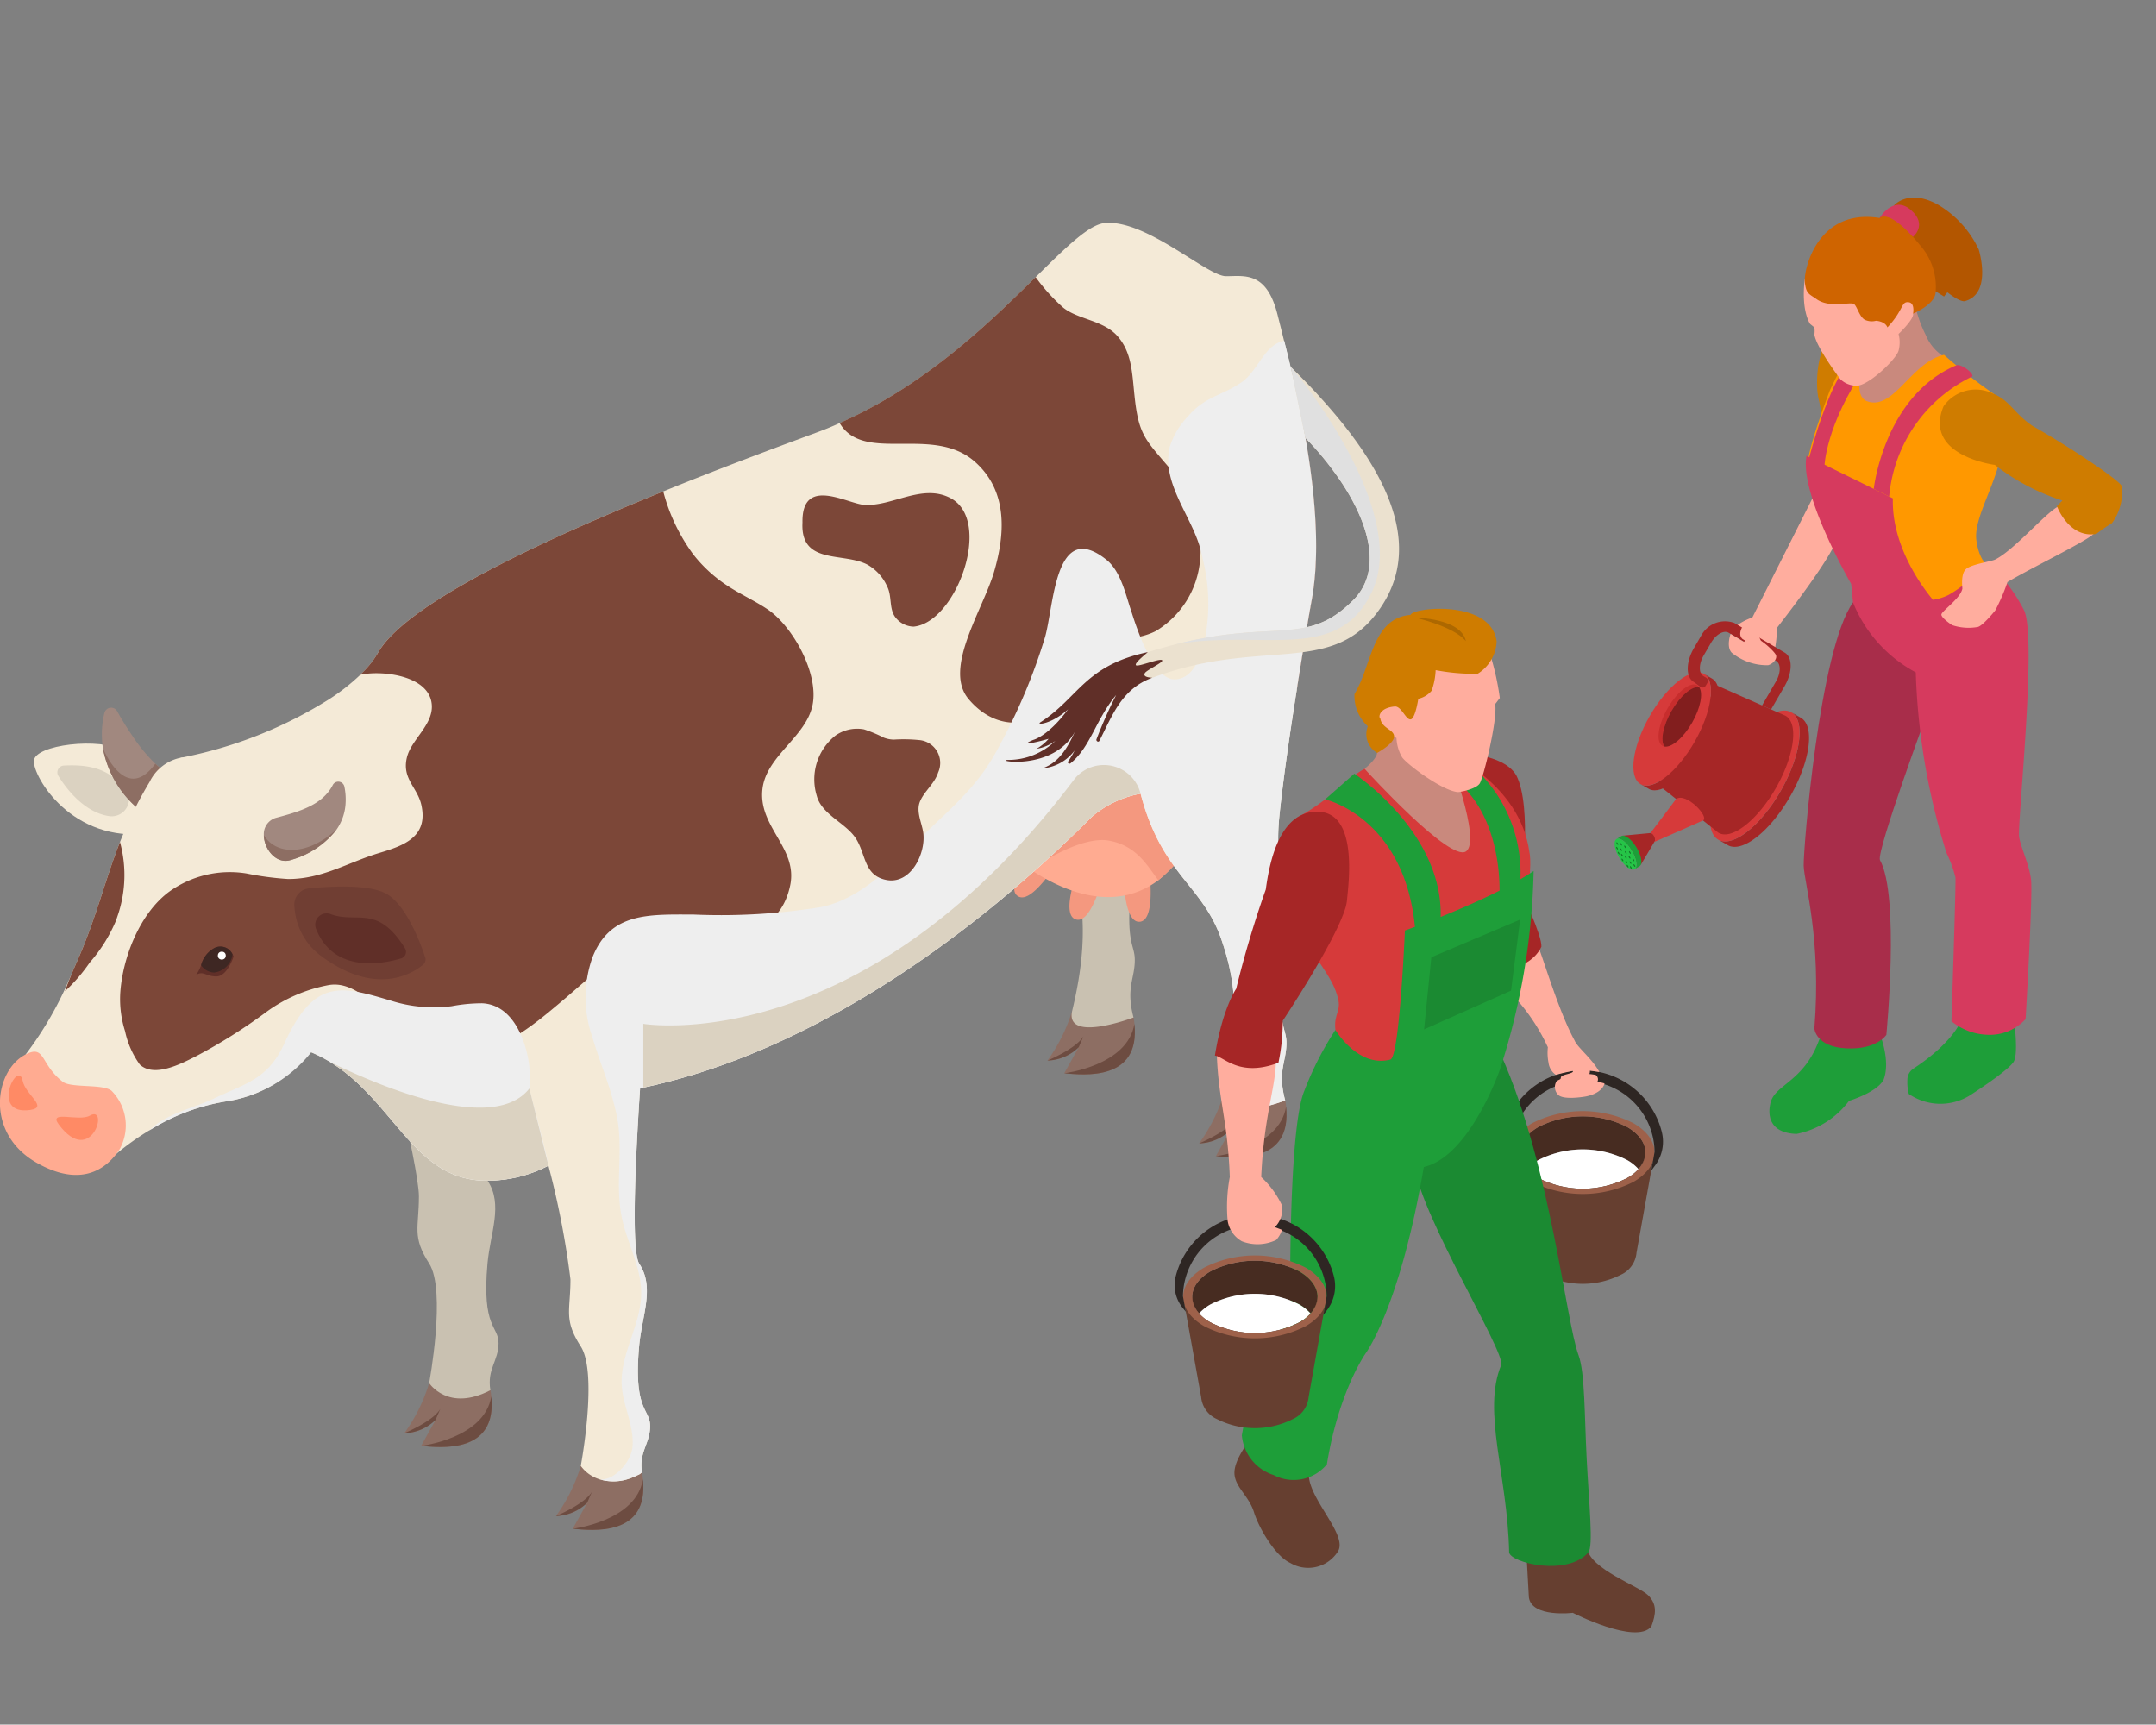 <?xml version="1.0" encoding="UTF-8"?> <svg xmlns="http://www.w3.org/2000/svg" xmlns:xlink="http://www.w3.org/1999/xlink" width="181.627" height="145.268" viewBox="0 0 181.627 145.268"><rect x="0" y="0" width="181.627" height="145.268" fill="#808080" stroke="none"/><defs><clipPath id="clip-path"><rect id="Rectangle_1376" data-name="Rectangle 1376" width="48.015" height="108.034" fill="none"></rect></clipPath><clipPath id="clip-path-3"><rect id="Rectangle_1378" data-name="Rectangle 1378" width="46.269" height="104.106" fill="none"></rect></clipPath></defs><g id="Groupe_13106" data-name="Groupe 13106" transform="translate(0)"><g id="Groupe_13106-2" data-name="Groupe 13106" transform="translate(0 18.766)"><path id="Tracé_48793" data-name="Tracé 48793" d="M147.2,145.629l1.225-2.2a3.8,3.8,0,0,1-2.641,1.13,14.2,14.2,0,0,0,2.094-4.223s3.252-1.306,5.163.606a4.168,4.168,0,0,1,.071.524C153.623,146.307,148.853,145.784,147.2,145.629Z" transform="translate(-57.546 -73.989)" fill="#8d6e63"></path><path id="Tracé_48794" data-name="Tracé 48794" d="M145.788,146.256s2.428-1,3.035-2.05l-.4.926A3.955,3.955,0,0,1,145.788,146.256Z" transform="translate(-57.547 -75.689)" fill="#6d4c41"></path><path id="Tracé_48795" data-name="Tracé 48795" d="M148.123,146.65s5.34-.632,5.912-4.164C154.547,147.328,149.777,146.8,148.123,146.65Z" transform="translate(-58.469 -75.01)" fill="#6d4c41"></path><path id="Tracé_48796" data-name="Tracé 48796" d="M168.307,157.045l1.226-2.2a3.8,3.8,0,0,1-2.641,1.13,14.215,14.215,0,0,0,2.094-4.223s3.432-1.709,5.163.606a4.277,4.277,0,0,1,.071.524C174.731,157.723,169.96,157.2,168.307,157.045Z" transform="translate(-65.877 -78.427)" fill="#8d6e63"></path><path id="Tracé_48797" data-name="Tracé 48797" d="M166.9,157.784s2.428-1,3.036-2.05l-.4.926A3.955,3.955,0,0,1,166.9,157.784Z" transform="translate(-65.879 -80.239)" fill="#6d4c41"></path><path id="Tracé_48798" data-name="Tracé 48798" d="M169.23,158.178s5.34-.632,5.913-4.164C175.654,158.856,170.884,158.333,169.23,158.178Z" transform="translate(-66.8 -79.56)" fill="#6d4c41"></path><path id="Tracé_48799" data-name="Tracé 48799" d="M57.683,197.745l1.226-2.2a3.8,3.8,0,0,1-2.641,1.13,14.218,14.218,0,0,0,2.094-4.224s3.446-.269,5.163.607a4.28,4.28,0,0,1,.071.524C64.107,198.423,59.336,197.9,57.683,197.745Z" transform="translate(-22.21 -94.717)" fill="#8d6e63"></path><path id="Tracé_48800" data-name="Tracé 48800" d="M56.271,198.113s2.428-1,3.036-2.049l-.4.926A3.953,3.953,0,0,1,56.271,198.113Z" transform="translate(-22.212 -96.159)" fill="#6d4c41"></path><path id="Tracé_48801" data-name="Tracé 48801" d="M58.606,198.508s5.34-.632,5.913-4.164C65.03,199.186,60.26,198.662,58.606,198.508Z" transform="translate(-23.134 -95.48)" fill="#6d4c41"></path><path id="Tracé_48802" data-name="Tracé 48802" d="M15.534,109.728s-1.265-4.5-3.258-5.651-7.489-.5-7.562.857,3.21,6.951,9.736,6.118Z" transform="translate(-1.86 -59.615)" fill="#f4ead7"></path><path id="Tracé_48803" data-name="Tracé 48803" d="M13.53,108.247c-.88-.8-1.834-1.891-4.995-1.718a.575.575,0,0,0-.47.869c.7,1.126,2.211,3.092,4.3,3.391A1.462,1.462,0,0,0,13.53,108.247Z" transform="translate(-3.15 -60.809)" fill="#dbd2c1"></path><path id="Tracé_48804" data-name="Tracé 48804" d="M19.737,103.944l-2.558,3.01a8.77,8.77,0,0,1-2.914-5.056,7.051,7.051,0,0,1-.084-1,7.333,7.333,0,0,1,.214-1.975.581.581,0,0,1,1.071-.131c.333.594.785,1.344,1.3,2.094a13.545,13.545,0,0,0,1.916,2.32A3.724,3.724,0,0,0,19.737,103.944Z" transform="translate(-5.596 -57.645)" fill="#a1887f"></path><path id="Tracé_48805" data-name="Tracé 48805" d="M19.794,106.165l-2.558,3.01a8.77,8.77,0,0,1-2.914-5.056c.19.452,2.022,4.6,4.414,1.309A3.724,3.724,0,0,0,19.794,106.165Z" transform="translate(-5.653 -59.865)" fill="#8d6e63"></path><path id="Tracé_48806" data-name="Tracé 48806" d="M148.337,87.264c-.25,2.356-.123,4.041.369,4.723.966,1.34.791,2.155.419,4.5-1.4,8.838-.219,8.5-.219,10.117s-.766,2.336-.107,4.846c0,0-5.842,2.215-5.16-.6,1.589-6.547.739-10.184-.2-12.929-1.588-4.642-5.032-5.481-6.821-12.316a58.712,58.712,0,0,1-1.571-11.421,10.609,10.609,0,0,1,12.42-8.755,1.184,1.184,0,0,1,.345.119c1.927.785,3.153,4.116,3.153,4.116-.012.059-.024.119-.036.19-.345,2.011-.738,4.366-1.119,6.793C149.217,80.376,148.658,84.243,148.337,87.264Z" transform="translate(-53.308 -44.509)" fill="#c9c1b1"></path><path id="Tracé_48807" data-name="Tracé 48807" d="M52.576,137.067s3.466,13.41,3.466,16.077-.6,3.36.863,5.645,0,10.075,0,10.075,1.588,2.464,5.16.6c-.3-1.779.687-2.473.687-3.959s-1.423-1.237-.932-6.712c.231-2.575,1.339-4.959.013-6.971-1.032-1.566.35-18.694.35-18.694C57.6,131.814,54.493,133.307,52.576,137.067Z" transform="translate(-20.753 -71.13)" fill="#c9c1b1"></path><path id="Tracé_48808" data-name="Tracé 48808" d="M157.818,124.383c-.8.155-1.154-1.059-1.321-2.249a16.116,16.116,0,0,1-.119-2.153l1.963-1.546a24.629,24.629,0,0,1,.309,2.879C158.711,122.754,158.58,124.229,157.818,124.383Z" transform="translate(-61.727 -65.516)" fill="#f4987f"></path><path id="Tracé_48809" data-name="Tracé 48809" d="M152.109,119.162a22.76,22.76,0,0,1-.951,3.343c-.452,1.142-1.023,2.118-1.689,2-.785-.143-.7-1.356-.429-2.51a16.961,16.961,0,0,1,.678-2.106Z" transform="translate(-58.754 -65.803)" fill="#f4987f"></path><path id="Tracé_48810" data-name="Tracé 48810" d="M145.663,117.645a24.092,24.092,0,0,1-1.809,2.76c-.809,1.023-1.713,1.868-2.331,1.535-.75-.393-.191-1.654.464-2.713a17.212,17.212,0,0,1,1.178-1.618Z" transform="translate(-55.722 -65.19)" fill="#f4987f"></path><path id="Tracé_48811" data-name="Tracé 48811" d="M78.791,208.936l1.225-2.2a3.8,3.8,0,0,1-2.641,1.13,14.212,14.212,0,0,0,2.094-4.223s3.163-1.588,5.163.606a4.281,4.281,0,0,1,.071.524C85.214,209.614,80.444,209.091,78.791,208.936Z" transform="translate(-30.542 -98.931)" fill="#8d6e63"></path><path id="Tracé_48812" data-name="Tracé 48812" d="M155.8,106.887a13.1,13.1,0,0,1-4.081,5.841c-6.305,4.711-14.312-3.8-14.312-3.8-1.534-5.413,3.855-9.541,9.315-10.79C152.822,96.751,159.032,98.928,155.8,106.887Z" transform="translate(-54.133 -57.352)" fill="#ffab91"></path><path id="Tracé_48813" data-name="Tracé 48813" d="M158.913,106.887a13.1,13.1,0,0,1-4.081,5.841c-.835-1.055-1.754-2.9-4.142-3.33-.991-.2-2.74.127-5.2,1.559-2.243,1.3,4.574-10.7,4.348-12.814C155.939,96.751,162.149,98.928,158.913,106.887Z" transform="translate(-57.25 -57.352)" fill="#f4987f"></path><path id="Tracé_48814" data-name="Tracé 48814" d="M119.186,63.148a11.632,11.632,0,0,1-.309,1.285c-1.4,4.747-3.117,7.828-4.949,9.9-.107.131-.226.249-.333.369-2.926,3.057-6.1,3.688-8.756,4.39a8.685,8.685,0,0,0-4.128,1.963c-3.831,3.83-19.165,18.856-37.76,22.793-.1.024-.179.036-.274.06-.642.131-1.3.249-1.939.357a7.188,7.188,0,0,1-.345.69,14.035,14.035,0,0,1-5.079,5.27,3.514,3.514,0,0,1-.357.191,11.02,11.02,0,0,1-5.234,1.273c-6.067,0-7.685-6.579-13.074-9.946a12.506,12.506,0,0,0-1.677-.868,11.432,11.432,0,0,0-2.272-.726c-.309-.071-.619-.131-.952-.179-.309-.048-.619-.084-.939-.107a7.074,7.074,0,0,1-2.558-.69c-2.855-1.356-4.533-4.5-5.532-7.971a10.785,10.785,0,0,1-.321-1.546c-.916-5.674,1.344-12.848,1.582-13.586A36.479,36.479,0,0,0,36.493,71.13,17.375,17.375,0,0,0,39.086,69.1a8.079,8.079,0,0,0,1.5-1.856c2.26-4.021,13.122-9.184,24.042-13.609,1.19-.488,2.391-.964,3.569-1.427,3.248-1.273,6.412-2.451,9.279-3.51.69-.249,1.356-.523,2.01-.821,7.281-3.2,12.658-8.494,16.512-12.289,2.617-2.581,4.533-4.474,5.877-4.569,3.509-.261,8.577,4.485,10.159,4.485s3.462-.452,4.378,3.379c.131.511.309,1.214.511,2.046.452,1.784,1.047,4.211,1.571,6.924.178.951.345,1.939.5,2.939C119.637,54.987,119.935,59.5,119.186,63.148Z" transform="translate(-8.755 -31.005)" fill="#f4ead7"></path><path id="Tracé_48815" data-name="Tracé 48815" d="M172.069,81.205c-.012.059-.024.119-.036.19-.345,2.011-.738,4.366-1.119,6.793-.595,3.724-1.154,7.59-1.475,10.612-.25,2.355-.119,4.044.369,4.723.964,1.344.785,2.153.416,4.5-1.4,8.839-.214,8.506-.214,10.124s-.773,2.332-.107,4.842c0,0-5.841,2.213-5.163-.595,1.594-6.543.738-10.183-.2-12.932-1.582-4.639-5.032-5.472-6.817-12.312a58.713,58.713,0,0,1-1.571-11.421,10.8,10.8,0,0,1,1.023-3.189,10.55,10.55,0,0,1,5.794-5.092,9.756,9.756,0,0,1,5.6-.476,1.184,1.184,0,0,1,.345.119C170.843,77.875,172.069,81.205,172.069,81.205Z" transform="translate(-61.638 -49.062)" fill="#f4ead7"></path><path id="Tracé_48816" data-name="Tracé 48816" d="M83.162,180.926a.914.914,0,0,1-.4.262,3.542,3.542,0,0,1-.488.214,4.038,4.038,0,0,1-2.7.119A3.108,3.108,0,0,1,78.01,180.4s1.464-7.78,0-10.064-.869-2.986-.869-5.651a72.029,72.029,0,0,0-1.856-9.577c-.821-3.462-1.606-6.5-1.606-6.5a7.239,7.239,0,0,1,5.306-4.306,9.707,9.707,0,0,1,4.306.357s-.131,1.63-.286,3.926c-.345,5.163-.785,13.693-.071,14.776,1.332,2.01.214,4.389-.012,6.971-.487,5.472.928,5.223.928,6.71C83.851,178.511,82.9,179.2,83.162,180.926Z" transform="translate(-29.084 -75.687)" fill="#f4ead7"></path><path id="Tracé_48817" data-name="Tracé 48817" d="M29.529,124.4a9.51,9.51,0,0,1-2,5.794,10.807,10.807,0,0,1-7.007,4.176,17.387,17.387,0,0,0-6.543,2.462,22.528,22.528,0,0,0-2.915,2.094c-1.023.856-6.269-4.819-7.494-8.494a29.9,29.9,0,0,0,3.176-5.222c.357-.761.679-1.523,1.071-2.427,1.714-3.831,2.379-6.9,3.7-10.243.131-.333.274-.678.429-1.023a32.692,32.692,0,0,1,2.07-4.045,3.725,3.725,0,0,1,2.617-2.034c4.83-.642,11.4,11.552,12.669,17.3A7.327,7.327,0,0,1,29.529,124.4Z" transform="translate(-1.41 -60.377)" fill="#f4ead7"></path><path id="Tracé_48818" data-name="Tracé 48818" d="M70.834,93.4c-.416,3.248,2.986,4.985,2.331,8.161-.94,4.556-5.544,4.616-9.327,4.627-4.676.024-6.734,2.486-10.136,5.33-2.07,1.737-5.33,4.509-8.28,4-2.526-.435-4.773-2.11-6.789-3.6-1.282-.944-2.635-2.243-4.343-1.949a12.888,12.888,0,0,0-5.2,2.225,45.865,45.865,0,0,1-6.038,3.8c-1.191.6-3.464,1.8-4.681.667a7.44,7.44,0,0,1-1.24-2.81,8.906,8.906,0,0,1-.407-3.153c.178-3,1.648-6.807,4.178-8.631a8.741,8.741,0,0,1,6.448-1.5,25.955,25.955,0,0,0,3.523.47c2.89,0,5.006-1.391,7.649-2.188,1.99-.6,4.19-1.307,3.566-4.065-.338-1.492-1.665-2.2-1.205-4.019.367-1.457,2.142-2.678,2.093-4.3-.076-2.508-3.955-2.985-5.749-2.681a2.76,2.76,0,0,0-.3.059A8.079,8.079,0,0,0,38.428,82c2.26-4.021,13.122-9.184,24.042-13.609a15.558,15.558,0,0,0,2.522,5.294,11.92,11.92,0,0,0,3.021,2.736c1.035.666,2.177,1.19,3.2,1.868,2.165,1.428,4.389,5.46,3.831,8.114C74.474,89.086,71.19,90.644,70.834,93.4Z" transform="translate(-6.596 -45.76)" fill="#7c4738"></path><path id="Tracé_48819" data-name="Tracé 48819" d="M10.1,154.541c-.668,1.048-2.731,3.646-7.059,1.147s-3.5-7.755-.886-9.092c1.675-.858,1.209.8,3.119,2.289.719.561,3.391.166,4.124.769A4.149,4.149,0,0,1,10.1,154.541Z" transform="translate(0 -76.539)" fill="#ffab91"></path><path id="Tracé_48820" data-name="Tracé 48820" d="M147.221,62.458a7.727,7.727,0,0,1-3.748,5.936,5.506,5.506,0,0,1-2.427.571,5.124,5.124,0,0,0-2.177.511c-1.963,1.083-2.379,3.259-3.724,4.854-1.939,2.3-5.163,2.486-7.435-.238-2.141-2.569,1.237-7.53,2.165-10.707.9-3.081,1.214-6.722-1.582-9.232-3.557-3.2-9.387.178-11.433-3.3,7.281-3.2,12.658-8.494,16.512-12.289a15.436,15.436,0,0,0,2.32,2.569c1.237,1,3.331,1.059,4.521,2.344,1.273,1.38,1.285,3.176,1.487,5.056.357,3.509.975,3.747,3.3,6.531A10.056,10.056,0,0,1,147.221,62.458Z" transform="translate(-46.129 -33.991)" fill="#7c4738"></path><path id="Tracé_48821" data-name="Tracé 48821" d="M177.542,73.016c-.381,2.2-.774,4.556-1.154,6.983-.505,1.32-.933,2.661-1.408,3.991-.249.7-.312,1.951-1.3,1.755-.739-.145-1.118-1.093-1.487-1.713a19.227,19.227,0,0,1-1.783-3.3,5.26,5.26,0,0,1,.579-5.09c1.145-1.486,3.279-2.869,3.476-4.866a7.1,7.1,0,0,0-.071-1.88c-.393-2.462-1.809-4.806-2.141-7.244-.238-1.737-.4-3.712.987-5.021,1.166-1.094,2.618-.7,3.414.7.071.119.131.238.2.381.178.951.345,1.939.5,2.939C177.993,64.855,178.291,69.364,177.542,73.016Z" transform="translate(-67.11 -40.873)" fill="#7c4738"></path><path id="Tracé_48822" data-name="Tracé 48822" d="M142.591,69.623c-.381,2.2-.774,4.556-1.154,6.983-.595,3.724-1.154,7.59-1.475,10.612-.25,2.356-.119,4.045.369,4.723.964,1.344.785,2.154.416,4.5-1.4,8.839-.214,8.506-.214,10.124s-.773,2.331-.107,4.842c0,0-5.841,2.212-5.163-.595,1.594-6.543.738-10.184-.2-12.932-1.582-4.639-5.032-5.472-6.817-12.313a8.685,8.685,0,0,0-4.128,1.963c-3.831,3.831-19.165,18.856-37.76,22.794-.1.024-.179.036-.274.059-.345,5.163-.785,13.693-.071,14.776,1.332,2.01.214,4.389-.012,6.971-.487,5.472.928,5.223.928,6.71,0,1.463-.951,2.153-.689,3.878a.914.914,0,0,1-.4.262,3.542,3.542,0,0,1-.488.214,4.038,4.038,0,0,1-2.7.119c1.118.179,2.629-1.333,2.784-2.677.19-1.772-.8-3.462-.9-5.234-.154-2.641,1.63-5.092,1.642-7.744.011-2.213-1.2-4.247-1.642-6.424-.524-2.522.036-5.163-.285-7.721a14.174,14.174,0,0,0-.441-2.082c-.476-1.8-1.225-3.557-1.737-5.33a10.055,10.055,0,0,1,0-6.757c1.5-3.807,4.77-3.6,8.494-3.6a52.482,52.482,0,0,0,10.767-.631c3.664-.749,6.507-4.069,9.065-6.507,2.427-2.308,4.366-3.985,5.984-7.138a48.2,48.2,0,0,0,3.819-9.112c.761-2.736.833-9.934,5.151-6.508,1.154.916,1.582,2.713,2,4.021.1.285.214.666.357,1.094.666,1.951,1.879,4.961,3.379,4.973,1.392.011,2.07-1.535,2.4-2.617a15.456,15.456,0,0,0,.012-7.447c-.06-.309-.143-.619-.214-.9-.738-2.8-3.319-5.6-2.581-8.637a6.553,6.553,0,0,1,1.594-2.617c1.392-1.641,2.939-1.713,4.545-2.879,1.189-.869,1.784-2.8,3.129-3.319a2.228,2.228,0,0,1,.369-.107c.452,1.785,1.047,4.211,1.571,6.924.178.952.345,1.939.5,2.939C143.042,61.462,143.34,65.971,142.591,69.623Z" transform="translate(-32.159 -37.476)" fill="#eee" style="mix-blend-mode: multiply;isolation: isolate"></path><path id="Tracé_48823" data-name="Tracé 48823" d="M52.794,146.1c-.008.139,1.724,6.424,1.582,6.507a11.128,11.128,0,0,1-5.211,1.249c-6.067,0-7.685-6.579-13.074-9.946a12.507,12.507,0,0,0-1.677-.868,11.387,11.387,0,0,1-7.1,4.128,17.387,17.387,0,0,0-6.543,2.462c1.439-1.451,3.593-1.82,5.437-2.689,2.7-1.3,4.544-1.6,5.936-4.627,2.522-5.49,4.7-4.9,8.992-3.62a11.89,11.89,0,0,0,5.116.464,13.752,13.752,0,0,1,2.588-.245c1.774.1,2.819,1.525,3.405,3.056a9.288,9.288,0,0,1,.547,2.319A10.114,10.114,0,0,1,52.794,146.1Z" transform="translate(-8.198 -73.171)" fill="#eee" style="mix-blend-mode: multiply;isolation: isolate"></path><path id="Tracé_48824" data-name="Tracé 48824" d="M119.211,102.16a11.494,11.494,0,0,0-1.663-.695,3.188,3.188,0,0,0-2.4.516,4.709,4.709,0,0,0-1.582,5.079c.393,1.531,2.337,2.25,3.209,3.472.964,1.349.686,3.229,2.648,3.617,2.043.4,3.3-2.163,3.126-3.878-.088-.861-.654-1.848-.288-2.728s1.226-1.494,1.531-2.448a1.935,1.935,0,0,0-1.62-2.731,13.042,13.042,0,0,0-2.115-.037A2.431,2.431,0,0,1,119.211,102.16Z" transform="translate(-44.76 -58.794)" fill="#7c4738"></path><path id="Tracé_48825" data-name="Tracé 48825" d="M111.687,71.1c-.188,3.609,3.433,2.472,5.476,3.555a3.976,3.976,0,0,1,1.663,1.845c.4.79.157,1.808.637,2.518a1.99,1.99,0,0,0,1.591.855c3.6-.341,6.711-8.946,3.089-10.833-2.376-1.238-4.9.727-7.253.577C115.462,69.527,111.62,67.147,111.687,71.1Z" transform="translate(-44.084 -45.856)" fill="#7c4738"></path><path id="Tracé_48826" data-name="Tracé 48826" d="M43.616,110.491a4.282,4.282,0,0,1-.738,2.284,7.374,7.374,0,0,1-3.854,2.594c-1.237.428-2.284-.9-2.3-2.082a1.423,1.423,0,0,1,.988-1.451c1.963-.524,3.926-1.071,4.806-2.748a.524.524,0,0,1,.988.1A5.193,5.193,0,0,1,43.616,110.491Z" transform="translate(-14.497 -61.705)" fill="#a1887f"></path><path id="Tracé_48827" data-name="Tracé 48827" d="M40.964,125.033a1.375,1.375,0,0,1,1.24-1.5c1.856-.182,5.108-.353,6.533.47,1.7.983,2.894,4.257,3.25,5.344a.575.575,0,0,1-.186.626c-.933.768-4.025,2.68-8.661-.8a5.547,5.547,0,0,1-2.155-3.925Z" transform="translate(-16.167 -67.47)" fill="#703e33"></path><path id="Tracé_48828" data-name="Tracé 48828" d="M13.539,123.233c-.083.238-.154.476-.249.7a12.962,12.962,0,0,1-2.154,3.4,14.481,14.481,0,0,1-2.082,2.415c.214-.654.536-1.416.928-2.32,1.714-3.831,2.379-6.9,3.7-10.243A10.566,10.566,0,0,1,13.539,123.233Z" transform="translate(-3.574 -65.024)" fill="#7c4738"></path><path id="Tracé_48829" data-name="Tracé 48829" d="M178.163,71.806c-4.081,5.377-10.017,1.939-19.367,5.627-2.094.262-.976-1.118-.75-2.07,1.154-.381,2.225-.69,3.212-.939,8.459-2.13,10.992.226,14.93-3.712,2.4-2.4,1.439-6.234-.951-9.862a26.358,26.358,0,0,0-3.081-3.807L170.93,51.07c1,.976,1.844,1.844,2.593,2.689C181.47,62.527,181.006,68.058,178.163,71.806Z" transform="translate(-62.188 -38.925)" fill="#ebe1cf"></path><path id="Tracé_48830" data-name="Tracé 48830" d="M8.052,155.927c-.933-1.251,1.7-.214,2.613-.743C12.348,154.212,10.8,159.61,8.052,155.927Z" transform="translate(-3.101 -79.975)" fill="#ff8a65"></path><path id="Tracé_48831" data-name="Tracé 48831" d="M3.028,152.575c1.545-.225-.407-1.263-.646-2.457C2,148.213-.427,153.078,3.028,152.575Z" transform="translate(-0.473 -77.847)" fill="#ff8a65"></path><path id="Tracé_48832" data-name="Tracé 48832" d="M30.457,132.565s-.522,1.684-1.448,1.684-1.07-.5-1.71-.131a3.356,3.356,0,0,0,.418-.809,2.274,2.274,0,0,1,1.162-1.474,1.127,1.127,0,0,1,1.488.548A.956.956,0,0,1,30.457,132.565Z" transform="translate(-10.776 -70.767)" fill="#602f28"></path><path id="Tracé_48833" data-name="Tracé 48833" d="M30.638,132.382a1.776,1.776,0,0,1-1.54,1.54,1.391,1.391,0,0,1-1.109-.614,2.274,2.274,0,0,1,1.162-1.474A1.127,1.127,0,0,1,30.638,132.382Z" transform="translate(-11.048 -70.767)" fill="#3e2723"></path><circle id="Ellipse_123" data-name="Ellipse 123" cx="0.335" cy="0.335" r="0.335" transform="translate(18.351 61.393)" fill="#fff"></circle><path id="Tracé_48834" data-name="Tracé 48834" d="M151.939,90.756c-5.3,1.123-5.836,3.849-9.028,5.9-.442.284.953.167,2.318-1.085-1.692,2.293-2.94,2.579-2.94,2.579-1.183.5.06.264,1.3-.094a3.785,3.785,0,0,1-1.024.844,3.6,3.6,0,0,0,1.595-.674,5.705,5.705,0,0,1-4,1.609c-1.207.067,3.852.962,5.651-2.388-.62,1.354-1.354,2.634-2.764,3.1a3.767,3.767,0,0,0,2.735-1.508,6.979,6.979,0,0,1-.548.924c-.093.129.1.243.2.157,1.688-1.363,2.129-3.7,3.844-5.748a38.37,38.37,0,0,0-1.651,3.712c-.068.16.156.3.241.141,1.071-2.073,1.849-4.366,4.452-5.312.024-.008-.868,0-.617-.4.158-.252,1.484-.86,1.461-1.049-.032-.272-1.93.516-2.189.41C150.674,91.749,152,90.743,151.939,90.756Z" transform="translate(-55.252 -54.59)" fill="#602f28"></path><path id="Tracé_48835" data-name="Tracé 48835" d="M42.855,115.44A7.377,7.377,0,0,1,39.024,118c-1.237.428-2.284-.9-2.3-2.082C37.716,117.558,40.315,117.732,42.855,115.44Z" transform="translate(-14.498 -64.334)" fill="#8d6e63"></path><path id="Tracé_48836" data-name="Tracé 48836" d="M45.171,127.177c2.22.821,3.921-.863,6.252,2.865a.574.574,0,0,1-.311.862c-1.622.485-5.692,1.264-7.185-2.512A.955.955,0,0,1,45.171,127.177Z" transform="translate(-17.313 -68.942)" fill="#602f28"></path><path id="Tracé_48837" data-name="Tracé 48837" d="M77.378,209.642s2.429-1,3.036-2.05l-.4.926A3.955,3.955,0,0,1,77.378,209.642Z" transform="translate(-30.544 -100.709)" fill="#6d4c41"></path><path id="Tracé_48838" data-name="Tracé 48838" d="M79.714,210.036s5.34-.632,5.912-4.164C86.138,210.714,81.368,210.191,79.714,210.036Z" transform="translate(-31.466 -100.03)" fill="#6d4c41"></path><path id="Tracé_48839" data-name="Tracé 48839" d="M131.429,108.862a8.685,8.685,0,0,0-4.128,1.963c-3.831,3.83-19.165,18.856-37.76,22.793v-5.365s18.463,3.094,36.326-20.628A3.187,3.187,0,0,1,131.429,108.862Z" transform="translate(-35.345 -60.777)" fill="#dbd2c1"></path><path id="Tracé_48840" data-name="Tracé 48840" d="M64.393,156.543a11.02,11.02,0,0,1-5.234,1.273c-6.067,0-7.685-6.579-13.074-9.946,4,1.951,13.645,6.079,16.7,2.189Z" transform="translate(-18.191 -77.135)" fill="#dbd2c1"></path><path id="Tracé_48841" data-name="Tracé 48841" d="M180.168,70.045c-2.891,6.019-9.149,3.117-16.489,4.378,8.459-2.13,10.992.226,14.93-3.712,2.4-2.4,1.439-6.234-.951-9.862a26.358,26.358,0,0,0-3.081-3.807l-1.225-5.972C174.493,52.319,183.332,63.478,180.168,70.045Z" transform="translate(-64.609 -38.925)" fill="#e0e0e0" style="mix-blend-mode: multiply;isolation: isolate"></path></g><g id="Groupe_13111" data-name="Groupe 13111" transform="translate(133.612 0)"><g id="Groupe_13110" data-name="Groupe 13110"><g id="Groupe_13109" data-name="Groupe 13109" clip-path="url(#clip-path)"><g id="Groupe_13108" data-name="Groupe 13108"><g id="Groupe_13107" data-name="Groupe 13107" clip-path="url(#clip-path)"><path id="Tracé_48842" data-name="Tracé 48842" d="M247.746,69.4,242.7,79.409a5.1,5.1,0,0,0-1.836,1.105l3.642,2.043a12.106,12.106,0,0,0,.277-2.285c.4-.533,4.888-6.237,5.068-7.667.26-.881-2.1-3.2-2.1-3.2" transform="translate(-228.688 -27.396)" fill="#ffad9e"></path><path id="Tracé_48843" data-name="Tracé 48843" d="M262.976,42.825a10.777,10.777,0,0,0,.773,2.013,3.894,3.894,0,0,0,1.427,1.76l-1.929,2.075L259.371,51.3l-1.812-.963-.361-5.728,3.725-2.482Z" transform="translate(-235.136 -16.628)" fill="#c9897d"></path><path id="Tracé_48844" data-name="Tracé 48844" d="M254.14,46.618c-1.4,1.323-1.338,4.46-1.121,5.327s.459,2.525.459,2.525l2.825-2.123s-1.8-6.009-2.163-5.728" transform="translate(-233.439 -18.398)" fill="#cf7c00"></path><path id="Tracé_48845" data-name="Tracé 48845" d="M267.264,52.208a44.207,44.207,0,0,1-4.206-3.3c-2.816.641-4.288,4.866-6.591,3.864-1.1-.645-.221-2.972,0-4.454-.006-.293-1.269.008-1.269.008l-1.733,3.521s-2.128,5.492-1.905,6.693c.1,1.683,2.285,2.063,2.646,2.244,1.983,2.463.521,5.327,1.282,7.23.381,1.582,6.878,2.183,6.878,2.183l4.558-3.4s-.9-.381-1.141-2.3,1.862-4.987,2.162-7.75a8.987,8.987,0,0,0-.68-4.527" transform="translate(-232.903 -19.02)" fill="#ff9800"></path><path id="Tracé_48846" data-name="Tracé 48846" d="M256.5,50.713C253.178,55.58,253.085,59,253.085,59l-1.3-.643s1.594-6.3,3.538-8.322Z" transform="translate(-232.999 -19.749)" fill="#d63a5e"></path><path id="Tracé_48847" data-name="Tracé 48847" d="M250.662,143.709c-1.263,4.246-4.026,4.267-4.326,6.039-.18.828-.14,2.413,2.223,2.492a7.307,7.307,0,0,0,4.421-2.787s2.338-.7,2.91-1.778c.631-1.652-.361-3.966-.361-3.966Z" transform="translate(-230.823 -56.726)" fill="#1e9e39"></path><path id="Tracé_48848" data-name="Tracé 48848" d="M255.188,83.817C252.363,87.783,251,104.623,251.039,106s1.516,6.177.9,13.707c0,0,.12,1.543,2.7,1.665s3.365-1.143,3.365-1.143,1.142-11.716-.541-14.721c-.293-.779,4.026-12.5,4.026-12.5V88.143s-5.528-4.926-6.309-4.326" transform="translate(-232.704 -33.065)" fill="#a82d4a"></path><path id="Tracé_48849" data-name="Tracé 48849" d="M270.079,141.78c-.83,1.906-3.084,3.528-4.084,4.181a1.14,1.14,0,0,0-.521.946,3.982,3.982,0,0,0,.117,1.2,4.708,4.708,0,0,0,5.329,0s3.123-2.007,3.524-2.746,0-3.582,0-3.582-3.886-.041-4.366,0" transform="translate(-238.402 -55.958)" fill="#1e9e39"></path><path id="Tracé_48850" data-name="Tracé 48850" d="M251.389,63.434s6.739,3.307,7.277,3.584c-.127,4.124,2.677,7.718,3.373,8.544a4.388,4.388,0,0,0,1.319-.408,11.05,11.05,0,0,0,3.2-2.781,13.55,13.55,0,0,1,3.167,4.093c1.1,2.364-.6,18.111-.422,19.093s.832,2.242,1,3.544-.456,11.777-.456,11.777A4.08,4.08,0,0,1,266.6,112.2a5.044,5.044,0,0,1-3-1.142s.38-11.337.34-12.1a10.416,10.416,0,0,0-.761-2.084,56.348,56.348,0,0,1-2.583-15.2,11.569,11.569,0,0,1-5.288-5.889l-.155-1.56c-.552-.969-4.356-7.786-3.757-10.8" transform="translate(-232.818 -25.039)" fill="#d63a5e"></path><path id="Tracé_48851" data-name="Tracé 48851" d="M263.594,28.17s1.208-1.475,3.729-.068a8.654,8.654,0,0,1,3.417,3.761s1.181,3.756-1.2,4.366c-.5.02-1.441-.76-1.441-.76l-.28.359-1.563-.96Z" transform="translate(-237.66 -10.853)" fill="#b35600"></path><path id="Tracé_48852" data-name="Tracé 48852" d="M251.138,37.682c-.328,2.677.452,3.759.452,3.759l.36.291a2.4,2.4,0,0,1,0,.61c.18,1.111,2.193,3.756,2.193,3.756a1.96,1.96,0,0,0,1.443.541c1.051-.12,3.243-2.223,3.453-2.943a2.741,2.741,0,0,0,0-1.413s1.333-1.262,1.222-1.713a1.732,1.732,0,0,0,.221-1.442L258.53,36.9l-3.485-1.051-2.132.751s-1.565.5-1.775,1.078" transform="translate(-232.712 -14.152)" fill="#ffad9e"></path><path id="Tracé_48853" data-name="Tracé 48853" d="M264.409,31.206s1.287-1.019-.185-2.281-2.624.685-2.624.685Z" transform="translate(-236.873 -11.25)" fill="#d63a5e"></path><path id="Tracé_48854" data-name="Tracé 48854" d="M260.313,38.313s.18-.93-.4-.96c-.62-.062-.37.63-1.762,2.122-.2-.531-.962-.56-.962-.56a1.4,1.4,0,0,1-.841-.041c-.52-.159-.72-1.121-1-1.361s-2.052.381-3.172-.424c-.611-.439-.894-.427-.984-1.479s1.1-6.194,6.3-5.352c1.022-.751,3.376,2.258,3.376,2.258a5.3,5.3,0,0,1,1.332,4.116c-.16.96-1.884,1.681-1.884,1.681" transform="translate(-232.762 -11.896)" fill="#cf6400"></path><path id="Tracé_48855" data-name="Tracé 48855" d="M280.016,70.5c-1.121.622-3.685,3.646-5.267,4.446-.281.161-2.043.4-2.484.821s-.295,1.5-.292,1.634c-.148.824-1.771,1.906-1.771,2.192s.9.881.9.881a4.352,4.352,0,0,0,2.161.16c.347-.064,1.148-.981,1.483-1.4a16.406,16.406,0,0,0,1.026-2.387c2.094-1.241,6.922-3.559,7.314-4.12s-2.552-2.464-3.073-2.224" transform="translate(-240.269 -27.821)" fill="#ffad9e"></path><path id="Tracé_48856" data-name="Tracé 48856" d="M274.546,54.593c1.341.559,1.721,1.648,3.244,2.683,3.125,1.764,7.369,4.6,7.531,5.088a4.445,4.445,0,0,1-.828,3.106,13.477,13.477,0,0,0-1.316.909c-2.322.4-3.325-2.342-3.325-2.342l.461-.472a18.254,18.254,0,0,1-5.687-3s-6.05-.761-4.326-4.927a3.3,3.3,0,0,1,4.246-1.04" transform="translate(-240.186 -21.406)" fill="#cf7c00"></path><path id="Tracé_48857" data-name="Tracé 48857" d="M268.99,51.816a12.43,12.43,0,0,0-6.9,10.061l-1.3-.643s.873-7.872,6.987-10.422c.494-.1,1.7.9,1.215,1" transform="translate(-236.553 -20.055)" fill="#d63a5e"></path><path id="Tracé_48858" data-name="Tracé 48858" d="M227.359,118.61s1.1-1.846,1.142-1.929c.184-.18.03-.76-.338-.748l-2.347.225Z" transform="translate(-222.748 -45.763)" fill="#a62626"></path><path id="Tracé_48859" data-name="Tracé 48859" d="M244.412,105.747c1.7-2.965,2.1-5.927.891-6.62l.8.458c1.206.692.806,3.655-.891,6.62-1.672,2.916-3.975,4.744-5.2,4.144h0l-.024-.013a.3.3,0,0,0-.037-.018c-.011-.006-.021-.014-.031-.021l-.766-.437c1.206.692,3.563-1.15,5.26-4.114" transform="translate(-228.012 -39.129)" fill="#a62626"></path><path id="Tracé_48860" data-name="Tracé 48860" d="M239.588,103.149c-1.7,2.962-2.1,5.926-.89,6.617s3.563-1.15,5.26-4.113,2.1-5.929.89-6.62-3.561,1.151-5.26,4.116" transform="translate(-227.557 -39.034)" fill="#d63a3a"></path><path id="Tracé_48861" data-name="Tracé 48861" d="M235.765,95.415l5.764,2.546c1.108.635.741,3.355-.818,6.078-1.533,2.676-3.65,4.355-4.773,3.805l-.023-.012a.177.177,0,0,1-.034-.017c-.01-.005-.019-.013-.03-.02l-5.052-4.027Z" transform="translate(-224.715 -37.663)" fill="#a62626"></path><path id="Tracé_48862" data-name="Tracé 48862" d="M232.887,99.5c1.471-2.568,1.816-5.133.772-5.731l.691.4c1.045.6.7,3.164-.773,5.731-1.447,2.525-3.443,4.109-4.5,3.589h0l-.019-.011-.033-.016c-.01-.006-.017-.013-.028-.019l-.663-.378c1.046.6,3.085-1,4.556-3.563" transform="translate(-223.741 -37.014)" fill="#a62626"></path><path id="Tracé_48863" data-name="Tracé 48863" d="M228.709,97.249c-1.471,2.568-1.816,5.134-.772,5.732s3.086-1,4.555-3.561,1.816-5.134.772-5.732-3.084,1-4.555,3.561" transform="translate(-223.347 -36.932)" fill="#d63a3a"></path><path id="Tracé_48864" data-name="Tracé 48864" d="M231.171,100.425a.471.471,0,0,0,.162.059c-.355-.5-.125-1.744.591-2.989.738-1.286,1.735-2.128,2.338-2.012a.521.521,0,0,0-.168-.16c-.574-.326-1.694.547-2.5,1.956s-1,2.816-.422,3.146" transform="translate(-224.731 -37.6)" fill="#c72d2d"></path><path id="Tracé_48865" data-name="Tracé 48865" d="M231.548,100.626c.6.113,1.6-.728,2.337-2.016.712-1.242.942-2.483.592-2.985-.6-.116-1.6.726-2.338,2.012-.715,1.244-.946,2.492-.591,2.989" transform="translate(-224.946 -37.742)" fill="#821e1e"></path><path id="Tracé_48866" data-name="Tracé 48866" d="M226.259,117.545c-.424-.7-1-1.131-1.283-.959l.414-.251c.286-.171.861.258,1.282.959s.531,1.387.262,1.574l-.427.258c.286-.17.175-.879-.248-1.581" transform="translate(-222.417 -45.906)" fill="#1e9e39"></path><path id="Tracé_48867" data-name="Tracé 48867" d="M225.121,118.332c.424.7,1,1.131,1.282.959s.175-.881-.248-1.582-1-1.131-1.283-.958-.175.88.249,1.581" transform="translate(-222.313 -46.07)" fill="#25c447"></path><path id="Tracé_48868" data-name="Tracé 48868" d="M225.52,117.445c.036.058.084.094.108.079s.015-.073-.021-.132-.083-.1-.108-.08-.015.073.022.133" transform="translate(-222.618 -46.305)" fill="#16752a"></path><path id="Tracé_48869" data-name="Tracé 48869" d="M225.011,117.354c.035.059.083.094.108.079s.015-.073-.022-.132-.083-.1-.108-.081-.015.073.021.133" transform="translate(-222.417 -46.269)" fill="#16752a"></path><path id="Tracé_48870" data-name="Tracé 48870" d="M224.97,117.99c.035.06.082.094.108.08s.015-.073-.022-.134-.082-.094-.108-.08-.015.074.022.133" transform="translate(-222.401 -46.52)" fill="#16752a"></path><path id="Tracé_48871" data-name="Tracé 48871" d="M225.521,118.2c.036.059.084.094.108.08s.016-.073-.021-.133-.083-.1-.108-.08-.013.073.022.132" transform="translate(-222.618 -46.604)" fill="#16752a"></path><path id="Tracé_48872" data-name="Tracé 48872" d="M226.091,117.809c.035.059.083.094.108.079s.014-.073-.022-.132-.084-.1-.108-.08-.014.073.022.133" transform="translate(-222.843 -46.449)" fill="#16752a"></path><path id="Tracé_48873" data-name="Tracé 48873" d="M225.19,118.681c.035.059.084.1.108.079s.016-.072-.022-.132-.083-.1-.108-.08-.013.074.022.133" transform="translate(-222.487 -46.793)" fill="#16752a"></path><path id="Tracé_48874" data-name="Tracé 48874" d="M225.648,118.954c.036.059.084.1.11.081s.015-.074-.022-.133-.084-.1-.109-.08-.013.073.021.133" transform="translate(-222.668 -46.901)" fill="#16752a"></path><path id="Tracé_48875" data-name="Tracé 48875" d="M226.183,118.59c.035.059.083.1.108.081s.014-.074-.022-.133-.083-.1-.108-.079-.014.072.022.132" transform="translate(-222.879 -46.758)" fill="#16752a"></path><path id="Tracé_48876" data-name="Tracé 48876" d="M226.7,119.261c.036.059.085.1.11.081s.014-.073-.022-.132-.083-.1-.108-.08-.014.073.021.132" transform="translate(-223.083 -47.022)" fill="#16752a"></path><path id="Tracé_48877" data-name="Tracé 48877" d="M226.275,119.905c.035.06.083.1.107.081s.016-.073-.021-.133-.083-.1-.107-.081-.015.074.022.133" transform="translate(-222.916 -47.276)" fill="#16752a"></path><path id="Tracé_48878" data-name="Tracé 48878" d="M226.757,118.59c.035.059.083.1.107.081s.016-.074-.021-.133-.084-.1-.108-.079-.015.072.021.132" transform="translate(-223.106 -46.758)" fill="#16752a"></path><path id="Tracé_48879" data-name="Tracé 48879" d="M227.254,119.624c.035.059.083.1.108.081s.014-.073-.022-.133-.083-.1-.108-.081-.014.074.022.133" transform="translate(-223.302 -47.166)" fill="#16752a"></path><path id="Tracé_48880" data-name="Tracé 48880" d="M226.827,120c.035.059.083.094.108.079s.016-.073-.021-.132-.084-.1-.108-.08-.013.073.022.133" transform="translate(-223.134 -47.313)" fill="#16752a"></path><path id="Tracé_48881" data-name="Tracé 48881" d="M226.439,120.493c.036.059.084.1.109.08s.015-.073-.021-.132-.084-.1-.11-.081-.013.073.022.132" transform="translate(-222.98 -47.509)" fill="#16752a"></path><path id="Tracé_48882" data-name="Tracé 48882" d="M226.886,120.674c.035.059.083.1.108.08s.015-.073-.021-.133-.083-.1-.108-.08-.015.073.022.133" transform="translate(-223.157 -47.58)" fill="#16752a"></path><path id="Tracé_48883" data-name="Tracé 48883" d="M227.382,120.409c.036.06.084.1.108.08s.016-.073-.021-.132-.083-.1-.108-.08-.013.073.022.133" transform="translate(-223.353 -47.476)" fill="#16752a"></path><path id="Tracé_48884" data-name="Tracé 48884" d="M226.183,119.261c.035.059.083.1.108.081s.014-.073-.022-.132-.083-.1-.108-.08-.014.073.022.132" transform="translate(-222.879 -47.022)" fill="#16752a"></path><path id="Tracé_48885" data-name="Tracé 48885" d="M225.721,119.624c.035.059.083.1.108.081s.014-.073-.022-.133-.083-.1-.108-.081-.014.074.022.133" transform="translate(-222.697 -47.166)" fill="#16752a"></path><path id="Tracé_48886" data-name="Tracé 48886" d="M230.032,114.741c.229-.1,3.874-1.7,4.1-1.809.574-.258-1.4-2.4-2.267-1.809-.177.238-2.077,2.784-2.171,2.87.177-.048.547.494.338.748" transform="translate(-224.279 -43.823)" fill="#d63a3a"></path><path id="Tracé_48887" data-name="Tracé 48887" d="M241.925,93.871l1.137-1.958c.676-1.165.682-2.431.011-2.824l-4.246-2.5a2.275,2.275,0,0,0-2.785,1.056l-.629,1.082c-.675,1.164-.681,2.431-.011,2.824l.552.414a.315.315,0,0,0,.464-.092l.146-.251a.311.311,0,0,0-.112-.421l-.226-.133c-.409-.24-.4-1.013.007-1.723l.628-1.08c.413-.711,1.08-1.093,1.488-.852l4,2.374c.408.24.4,1.012-.007,1.721l-1.177,2.026Z" transform="translate(-226.335 -34.115)" fill="#a62626"></path><path id="Tracé_48888" data-name="Tracé 48888" d="M242.51,86.927s-.585.755-.121,1.2a2.9,2.9,0,0,0,1.523.5c.266-.389-.58-1.26-.58-1.26Z" transform="translate(-229.22 -34.313)" fill="#ffad9e"></path><path id="Tracé_48889" data-name="Tracé 48889" d="M244.582,89.986c.144.315-.217.746-.657.872a4.74,4.74,0,0,1-3.064-1.057c-.481-.509-.094-1.581-.094-1.581l1.126.669a1.125,1.125,0,0,1,.82-.352c.525,0,1.725,1.133,1.87,1.449" transform="translate(-228.591 -34.823)" fill="#ffad9e"></path></g></g></g></g></g><g id="Groupe_13116" data-name="Groupe 13116" transform="translate(97.296 41.161)"><g id="Groupe_13115" data-name="Groupe 13115"><g id="Groupe_13114" data-name="Groupe 13114" clip-path="url(#clip-path-3)"><g id="Groupe_13113" data-name="Groupe 13113"><g id="Groupe_13112" data-name="Groupe 13112" clip-path="url(#clip-path-3)"><path id="Tracé_48890" data-name="Tracé 48890" d="M190.977,103.188c-.025.517-1.055,1.338-1.055,1.338l5.533,6.984,3.942.9v-4.686l-1.651-4.686-5.329-2.293a11.034,11.034,0,0,0-1.44,2.448" transform="translate(-172.264 -80.926)" fill="#c9897d"></path><path id="Tracé_48891" data-name="Tracé 48891" d="M221.538,159.8a3.712,3.712,0,0,0-.962-.766,8.242,8.242,0,0,0-7.462,0,3.861,3.861,0,0,0-.962.766c-1.025-1.149-.706-2.586.962-3.55a8.242,8.242,0,0,1,7.462,0c1.677.964,2,2.4.962,3.55" transform="translate(-180.807 -102.487)" fill="#472c21"></path><path id="Tracé_48892" data-name="Tracé 48892" d="M221.92,161.62a3.933,3.933,0,0,1-.962.755,8.238,8.238,0,0,1-7.462,0,4.1,4.1,0,0,1-.962-.755,3.861,3.861,0,0,1,.962-.766,8.242,8.242,0,0,1,7.462,0,3.713,3.713,0,0,1,.962.766" transform="translate(-181.189 -104.303)" fill="#fff"></path><path id="Tracé_48893" data-name="Tracé 48893" d="M221.7,160.4a2.617,2.617,0,0,1-1.545,2.154,8.246,8.246,0,0,1-7.462,0,2.619,2.619,0,0,1-1.545-2.154l-.658.607,1.408,7.835a2.249,2.249,0,0,0,1.326,1.848,7.081,7.081,0,0,0,6.4,0,2.247,2.247,0,0,0,1.327-1.848l1.434-8Z" transform="translate(-180.383 -104.474)" fill="#663f30"></path><path id="Tracé_48894" data-name="Tracé 48894" d="M220.627,155.653a9.445,9.445,0,0,0-8.549,0c-2.359,1.364-2.359,3.573,0,4.935a9.448,9.448,0,0,0,8.549,0c2.361-1.362,2.361-3.572,0-4.934m-.544,4.621a8.249,8.249,0,0,1-7.462,0c-2.06-1.189-2.06-3.118,0-4.308a8.25,8.25,0,0,1,7.462,0c2.062,1.19,2.062,3.12,0,4.308" transform="translate(-180.311 -102.198)" fill="#9e614a"></path><path id="Tracé_48895" data-name="Tracé 48895" d="M222.541,154.148a3.349,3.349,0,0,1-.462,2.678l-.423.576.277-1.578a6.055,6.055,0,0,0-12.109,0l.241,1.295-.259-.316a3.037,3.037,0,0,1-.59-2.658,6.871,6.871,0,0,1,13.326,0" transform="translate(-179.843 -99.958)" fill="#2e2623"></path><path id="Tracé_48896" data-name="Tracé 48896" d="M216.569,150.022a.91.91,0,0,0,.17,1.208c.493.373,1.973.153,2.33.084,1.411-.305,1.525-1.089,1.525-1.089l-.591-.156a.455.455,0,0,0-.151-.556,4.755,4.755,0,0,0-3.282.51" transform="translate(-182.721 -100.127)" fill="#ffad9e"></path><path id="Tracé_48897" data-name="Tracé 48897" d="M208.692,134.692a16.369,16.369,0,0,1,4.081,5.476,4.237,4.237,0,0,0,.051,1.275,1.491,1.491,0,0,0,.621,1.049c.612-.183,1.432-.333,1.432-.333.124.237-.944.28-1,.526s-.137.4.212.48a6.237,6.237,0,0,0,1.473-.14s.807-.3.748-.89l.8.117c-.593-1.116-1.864-2.081-2.089-2.663-1.395-2.517-2.857-7.652-3.1-7.958s-3.23,3.06-3.23,3.06" transform="translate(-179.673 -93.113)" fill="#ffad9e"></path><path id="Tracé_48898" data-name="Tracé 48898" d="M202.848,104.785s3.877,0,4.965,1.9c1.36,2.652.408,9.8.408,9.8s1.769,3.674,1.7,4.626c-.952,1.972-3.77,2.109-3.77,2.109Z" transform="translate(-177.366 -82.523)" fill="#a62626"></path><path id="Tracé_48899" data-name="Tracé 48899" d="M180.422,110.275c2.985-1.612,4.372-3.453,5.751-4.152.426.464,7.189,7.844,8.537,6.96s-1.531-8.3-1.531-8.3,6.056,2.589,6.871,8.3c.68,2.925-3.062,17.89-3.062,17.89l-9.046,2.652s-4.049-4.1-4.224-5.509.6-1.587.142-2.924c-.5-1.792-2.267-3.4-2.381-4.659s-.821-9.28-1.057-10.259" transform="translate(-168.514 -82.523)" fill="#d63a3a"></path><path id="Tracé_48900" data-name="Tracé 48900" d="M217.558,215.344c.3,1.771,4.375,3.176,5.147,3.948s.66,1.571.273,2.63c-1.27,1.587-6.618-1.151-6.618-1.151s-3.451.426-3.7-1.292c-.044-.774-.208-3.726-.208-3.726s4.854-1.047,5.1-.409" transform="translate(-181.159 -126.083)" fill="#663f30"></path><path id="Tracé_48901" data-name="Tracé 48901" d="M196.875,156.3c.68,4.362,7.568,15.457,7.3,16.644-1.633,3.906.527,9.279.662,15.81.137.884,4.9,2.04,6.666,0,.45-.451.056-4.161-.136-7.915-.184-3.61-.147-7.249-.679-8.683-1.09-2.925-2.314-15.782-6.5-25.236-.51-.409-7.808,7.833-7.312,9.379" transform="translate(-174.999 -99.149)" fill="#1b8a32"></path><path id="Tracé_48902" data-name="Tracé 48902" d="M178.216,202.6c-.983,2.137,3.423,5.759,2.259,7.278a2.957,2.957,0,0,1-3.96.885c-1.218-.545-2.621-2.868-3.056-4.268s-1.6-2.108-1.648-3.268,1.287-2.8,1.287-2.8,4.55,2,5.117,2.177" transform="translate(-165.115 -120.274)" fill="#663f30"></path><path id="Tracé_48903" data-name="Tracé 48903" d="M196.307,116.373a11.986,11.986,0,0,0-3.652-9.161c-.393-.227-2.015.533-1.652.93,3.328,2.783,3.557,7.705,3.548,9.182-1.677.847-3.483,1.621-4.96,2.213.18-7.159-7.276-12.064-7.276-12.064l-2.454,2.166s6.654,1.5,7.562,10.736c-.523.194-.846.307-.846.307s-.45,10.644-1.22,10.87c-2.721.726-4.633-2.494-4.633-2.494A26.992,26.992,0,0,0,178.1,134.2c-1.4,3.38-1.177,19.024-1.177,19.024s-1.066,1.384-2.063,2.722-2.019,7.255-2.019,7.255a3.869,3.869,0,0,0,2.675,3.348,3.634,3.634,0,0,0,4.49-.9c1-6.169,3.264-9.344,3.264-9.344s2.9-3.9,4.9-15.7c3.9-.9,6.424-8.246,6.424-8.246a57.763,57.763,0,0,0,2.827-16.688c-.341.232-.72.462-1.112.693" transform="translate(-165.521 -83.465)" fill="#1e9e39"></path><path id="Tracé_48904" data-name="Tracé 48904" d="M198.816,131.148l7.483-3.174-.768,5.986-7.324,3.264Z" transform="translate(-175.534 -91.676)" fill="#1b8a32"></path><path id="Tracé_48905" data-name="Tracé 48905" d="M201.021,91.244a22.175,22.175,0,0,1,.783,3.57l-.391.51c.22,1.292-1,6.258-1.31,6.7s-1.462.68-1.8.715c-1.291-.068-4.285-2.313-4.727-2.925a3.5,3.5,0,0,1-.477-1.632l-1.087-.612-.852-2.143,1.7-2.055L194.7,94l1.429-2.754Z" transform="translate(-172.752 -77.178)" fill="#ffad9e"></path><path id="Tracé_48906" data-name="Tracé 48906" d="M198.882,90.2a17.233,17.233,0,0,1-3.537-.306,5.7,5.7,0,0,1-.34,1.735,2.048,2.048,0,0,1-1.122.68s-.251,1.7-.652,1.734-.776-1.121-1.321-1.087c-1.259.1-1.424.855-1.224,1.02.135.85,1.19.919,1.157,1.531s-1.428,1.36-1.428,1.36a1.832,1.832,0,0,1-.783-2.245,3.462,3.462,0,0,1-1.122-2.721c1.462-2.381,1.462-6.395,4.722-6.66.209-.653,6.807-1.3,7.251,2.237a3.373,3.373,0,0,1-1.6,2.722" transform="translate(-171.699 -74.607)" fill="#cf7c00"></path><path id="Tracé_48907" data-name="Tracé 48907" d="M197,85.961s3.843.033,4.252,1.973C200.212,86.686,197,85.961,197,85.961" transform="translate(-175.059 -75.093)" fill="#ad6800"></path><path id="Tracé_48908" data-name="Tracé 48908" d="M175.9,179.895a3.682,3.682,0,0,0-.962-.767,8.248,8.248,0,0,0-7.462,0,3.857,3.857,0,0,0-.964.767c-1.025-1.15-.7-2.588.964-3.55a8.233,8.233,0,0,1,7.462,0c1.677.962,2,2.4.962,3.55" transform="translate(-162.793 -110.417)" fill="#472c21"></path><path id="Tracé_48909" data-name="Tracé 48909" d="M176.283,181.711a3.924,3.924,0,0,1-.962.755,8.245,8.245,0,0,1-7.462,0,4.125,4.125,0,0,1-.964-.755,3.858,3.858,0,0,1,.964-.767,8.248,8.248,0,0,1,7.462,0,3.682,3.682,0,0,1,.962.767" transform="translate(-163.174 -112.233)" fill="#fff"></path><path id="Tracé_48910" data-name="Tracé 48910" d="M176.065,180.486a2.622,2.622,0,0,1-1.545,2.154,8.248,8.248,0,0,1-7.464,0,2.623,2.623,0,0,1-1.545-2.154l-.659.606,1.409,7.835a2.253,2.253,0,0,0,1.326,1.848,7.083,7.083,0,0,0,6.4,0,2.252,2.252,0,0,0,1.326-1.848l1.434-8Z" transform="translate(-162.368 -112.405)" fill="#663f30"></path><path id="Tracé_48911" data-name="Tracé 48911" d="M174.992,175.741a9.448,9.448,0,0,0-8.549,0c-2.361,1.364-2.361,3.574,0,4.936a9.452,9.452,0,0,0,8.549,0c2.36-1.362,2.36-3.572,0-4.936m-.544,4.622a8.252,8.252,0,0,1-7.464,0c-2.06-1.19-2.06-3.118,0-4.31a8.256,8.256,0,0,1,7.464,0c2.061,1.192,2.061,3.121,0,4.31" transform="translate(-162.296 -110.128)" fill="#9e614a"></path><path id="Tracé_48912" data-name="Tracé 48912" d="M176.905,174.238a3.349,3.349,0,0,1-.463,2.678l-.422.576.275-1.578a6.054,6.054,0,0,0-12.107,0l.239,1.3-.258-.317a3.038,3.038,0,0,1-.591-2.657,6.872,6.872,0,0,1,13.327,0" transform="translate(-161.829 -107.888)" fill="#2e2623"></path><path id="Tracé_48913" data-name="Tracé 48913" d="M174.328,146.994c0,2.137-1,4.518-1.23,9.722a7.713,7.713,0,0,1,1.753,2.391,2.122,2.122,0,0,1-.6,1.825l.6.232a2.4,2.4,0,0,1-.483.847,3.639,3.639,0,0,1-2.9.114,2.412,2.412,0,0,1-1.2-1.738,13.469,13.469,0,0,1,.183-3.672c-.168-4.716-.953-6.474-1.088-10.23.019-1,2.584-.53,2.584-.53s2.279.646,2.387,1.037" transform="translate(-164.146 -98.731)" fill="#ffad9e"></path><path id="Tracé_48914" data-name="Tracé 48914" d="M177.937,112.983c-3.423-.25-4.262,4.354-4.557,6.53a86.986,86.986,0,0,0-2.494,8.367s-1.157,1.634-1.792,5.632c.771.087,2.063,1.851,5.351.6a16.876,16.876,0,0,0,.363-3.537s4.513-6.769,5.313-9.612a3.407,3.407,0,0,0,.1-.574c.154-1.526.878-7.18-2.284-7.41" transform="translate(-164.042 -85.755)" fill="#a62626"></path></g></g></g></g></g></g></svg> 